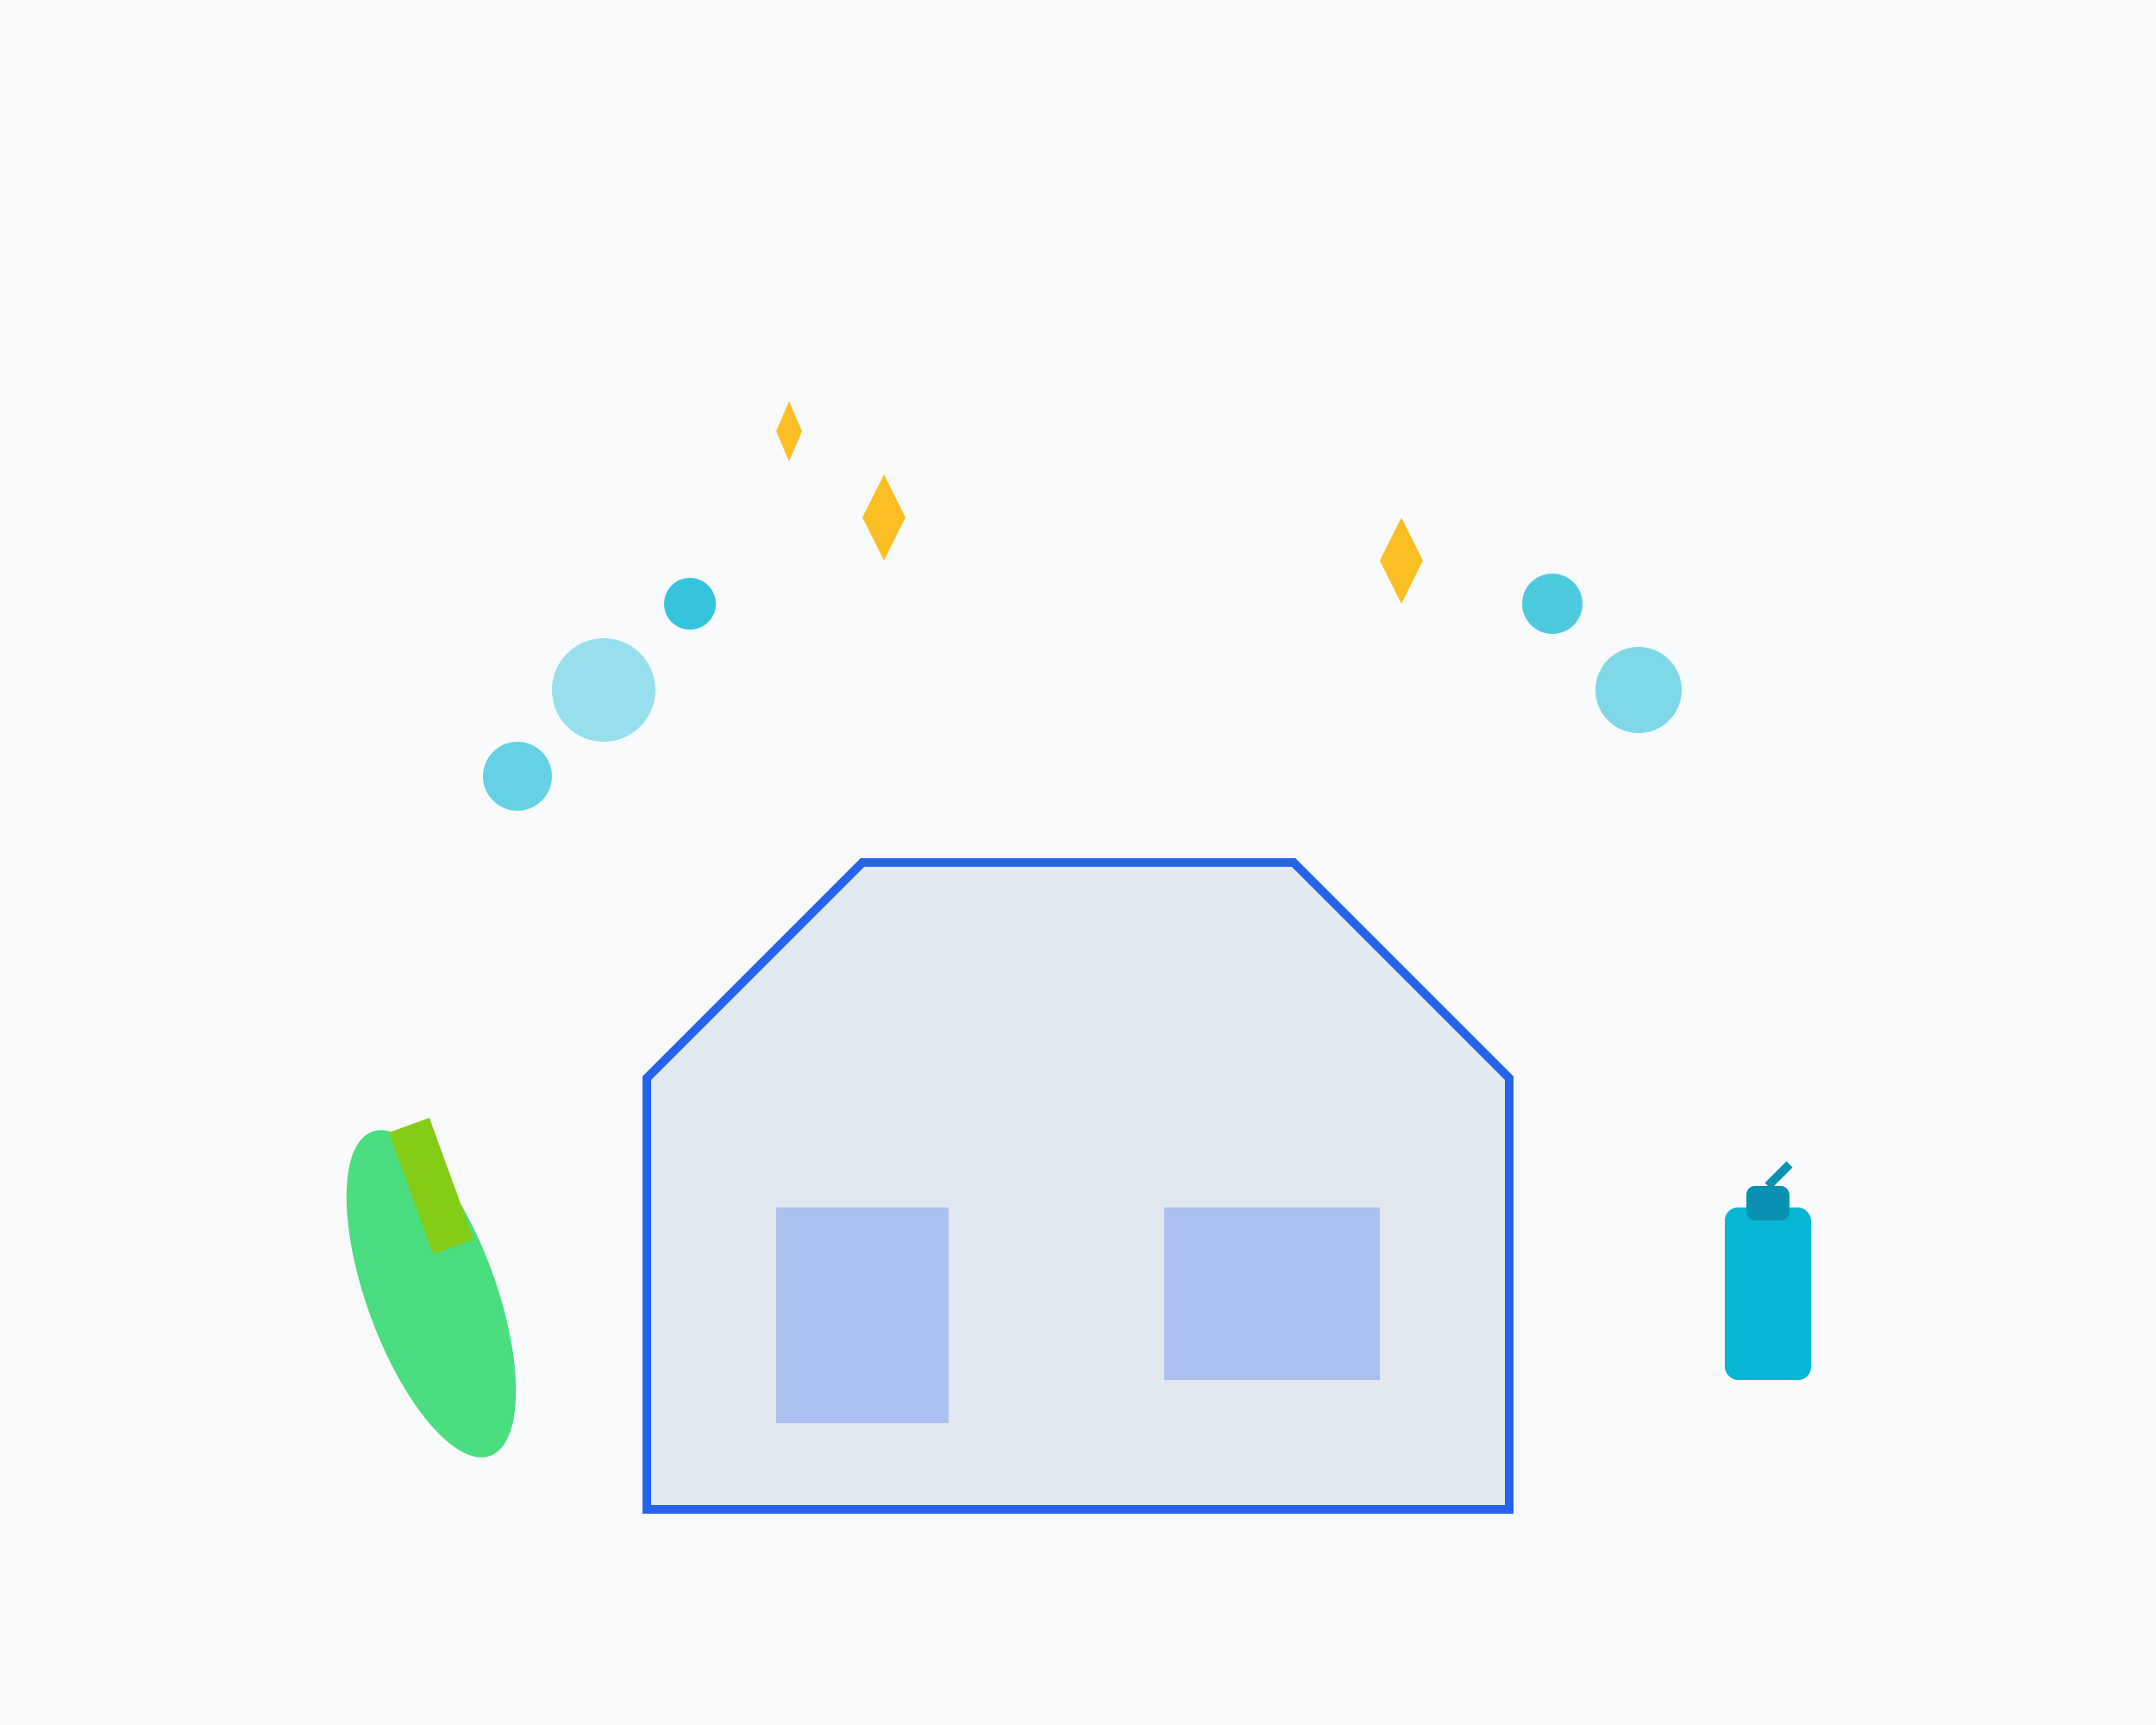 <svg width="500" height="400" viewBox="0 0 500 400" fill="none" xmlns="http://www.w3.org/2000/svg">
  <!-- Background -->
  <rect width="500" height="400" fill="#f8fafc"/>
  
  <!-- House outline -->
  <path d="M150 250L200 200L300 200L350 250V350H150V250Z" fill="#e2e8f0" stroke="#2563eb" stroke-width="2"/>
  <rect x="180" y="280" width="40" height="50" fill="#2563eb" opacity="0.3"/>
  <rect x="270" y="280" width="50" height="40" fill="#2563eb" opacity="0.3"/>
  
  <!-- Cleaning tools -->
  <ellipse cx="100" cy="300" rx="15" ry="40" fill="#4ade80" transform="rotate(-20 100 300)"/>
  <rect x="95" y="260" width="10" height="30" fill="#84cc16" transform="rotate(-20 100 275)"/>
  
  <!-- Spray bottle -->
  <rect x="400" y="280" width="20" height="40" rx="3" fill="#06b6d4"/>
  <rect x="405" y="275" width="10" height="8" rx="2" fill="#0891b2"/>
  <path d="M410 275L415 270" stroke="#0891b2" stroke-width="2"/>
  
  <!-- Cleaning bubbles -->
  <circle cx="120" cy="180" r="8" fill="#06b6d4" opacity="0.6"/>
  <circle cx="140" cy="160" r="12" fill="#06b6d4" opacity="0.4"/>
  <circle cx="160" cy="140" r="6" fill="#06b6d4" opacity="0.8"/>
  <circle cx="380" cy="160" r="10" fill="#06b6d4" opacity="0.5"/>
  <circle cx="360" cy="140" r="7" fill="#06b6d4" opacity="0.7"/>
  
  <!-- Sparkles -->
  <path d="M200 120L205 130L210 120L205 110Z" fill="#fbbf24"/>
  <path d="M320 130L325 140L330 130L325 120Z" fill="#fbbf24"/>
  <path d="M180 100L183 107L186 100L183 93Z" fill="#fbbf24"/>
</svg>

